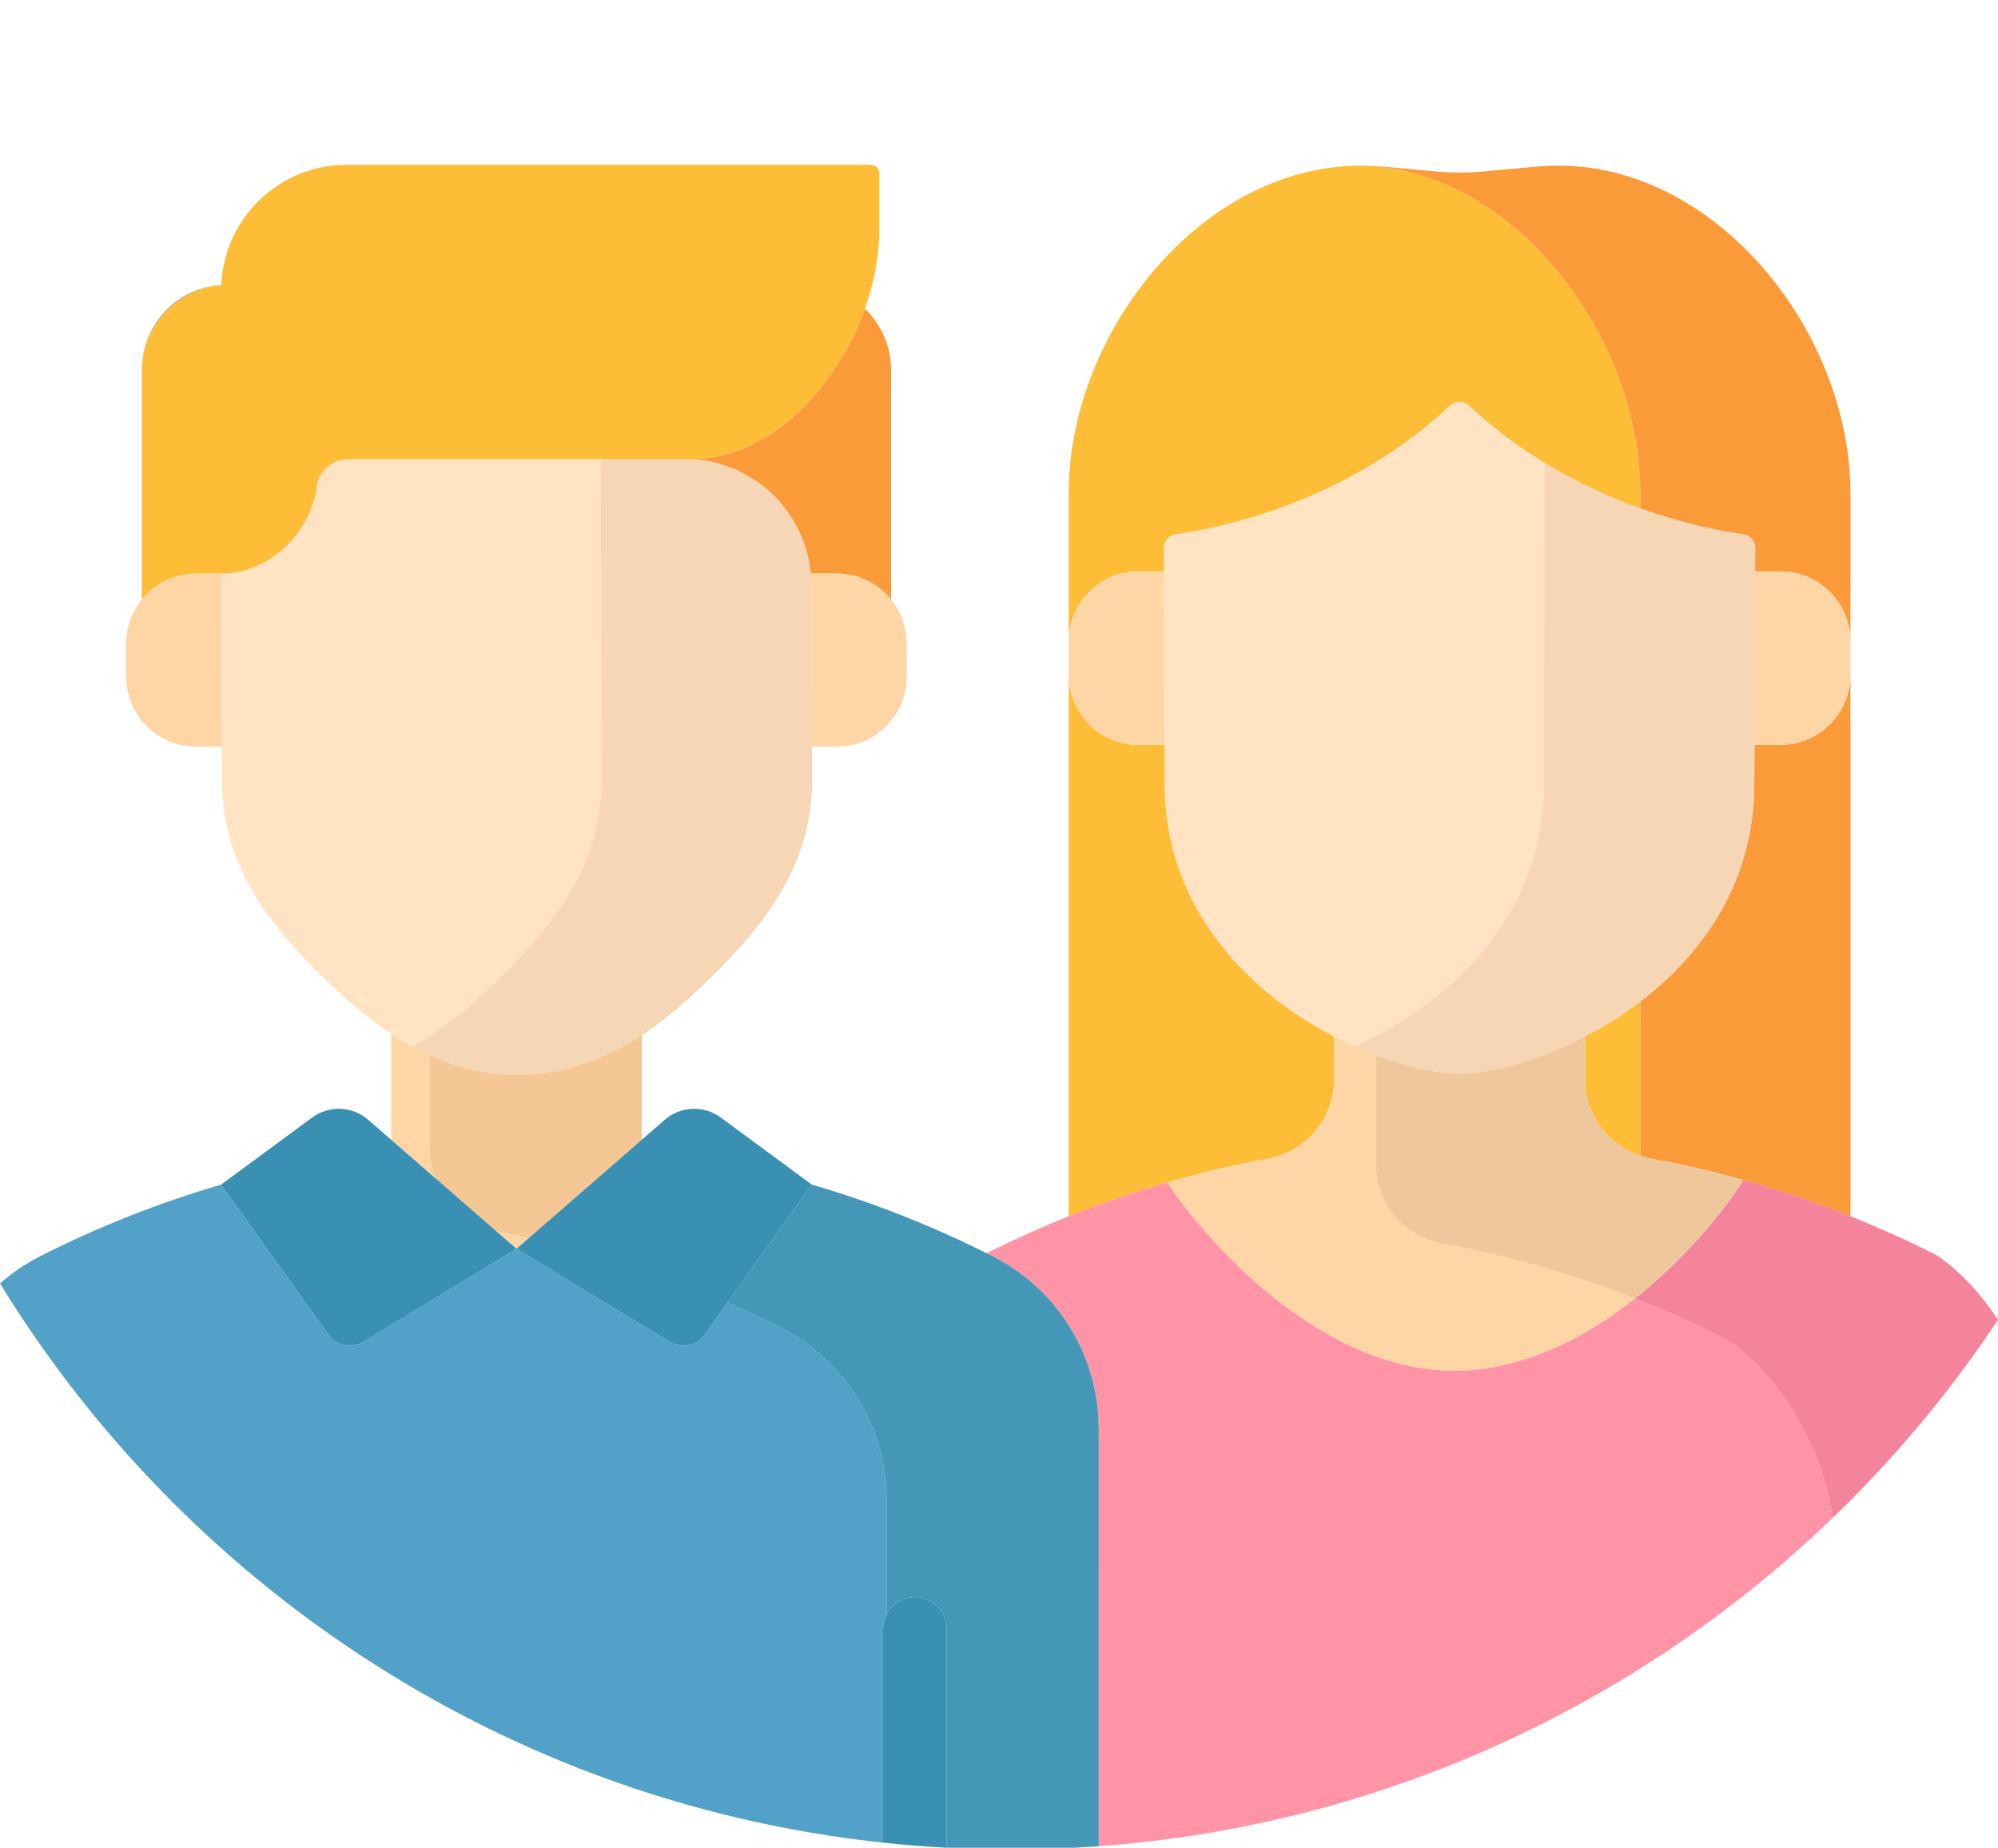 <?xml version="1.0" encoding="utf-8"?>
<!-- Generator: Adobe Illustrator 16.0.0, SVG Export Plug-In . SVG Version: 6.00 Build 0)  -->
<!DOCTYPE svg PUBLIC "-//W3C//DTD SVG 1.1//EN" "http://www.w3.org/Graphics/SVG/1.1/DTD/svg11.dtd">
<svg version="1.1" id="Layer_1" xmlns="http://www.w3.org/2000/svg" xmlns:xlink="http://www.w3.org/1999/xlink" x="0px" y="0px"
	 width="485.12px" height="448.576px" viewBox="15.99 0 485.12 448.576" enable-background="new 15.99 0 485.12 448.576"
	 xml:space="preserve">
<g>
	<path fill="#FDBD37" d="M277.209,294.585c1.487-0.582,2.979-1.148,4.474-1.701c0.357-0.132,0.715-0.264,1.072-0.394
		c1.634-0.596,3.271-1.176,4.912-1.737c0.108-0.037,0.217-0.075,0.325-0.112c1.835-0.624,3.676-1.227,5.521-1.809
		c0.145-0.045,0.289-0.088,0.434-0.133c1.603-0.502,3.209-0.985,4.818-1.455c0.193-0.056,0.385-0.118,0.578-0.174
		c0.001,0.002,0.003,0.005,0.005,0.007c8.099-2.34,16.284-4.281,24.53-5.804c9.277-1.711,16.027-9.762,16.027-19.191v-10.451
		c-20.474-10.641-41.09-30.813-41.09-61.377l-0.036-9.438h-6.304c-9.402,0-17.012-7.625-17.012-17.027v131.477
		c0.304-0.122,0.609-0.238,0.914-0.358C276.655,294.798,276.933,294.693,277.209,294.585z"/>
	<path fill="#FDBD37" d="M292.477,138.715h6.143l-0.021-5.691c-0.004-1.672,1.227-3.082,2.883-3.309
		c9.586-1.305,41.168-7.277,66.637-31.277c1.266-1.191,3.25-1.191,4.516,0c5.935,5.591,12.199,10.193,18.441,13.997v0
		c8.025,4.891,16.008,8.439,23.199,11.015v-3.597c0-37.896-30.083-78.038-66.88-79.64c-39.054-0.662-71.929,40.021-71.929,79.64
		v35.887C275.465,146.336,283.074,138.715,292.477,138.715z"/>
	<path fill="#7F7369" d="M465.285,119.852v35.887v8.051v131.477c0,0,0.003,0.001,0.004,0.001V119.852
		c0-37.793-29.921-76.566-66.584-79.477C435.364,43.285,465.285,82.055,465.285,119.852z"/>
	<path fill="#7F7369" d="M349.281,40.277c0.737,0.039,1.477,0.085,2.219,0.153C350.759,40.363,350.02,40.314,349.281,40.277z"/>
	<path fill="#FDBD37" d="M400.844,262.082c0,8.521,5.521,15.9,13.43,18.508v-37.462c-4.332,3.312-8.885,6.142-13.43,8.504V262.082z"
		/>
	<path fill="none" stroke="#FA9A39" stroke-width="0" stroke-linecap="round" stroke-linejoin="round" d="M343.313,40.172
		c0.516-0.016,1.035-0.016,1.559-0.016"/>
	<path fill="#FA9A39" d="M414.273,119.852v3.597c2.591,0.927,5.082,1.732,7.432,2.423c0.002,0,0.004,0.001,0.006,0.002
		c2.021,0.594,3.938,1.104,5.733,1.545c0.104,0.026,0.208,0.052,0.312,0.077c0.382,0.093,0.758,0.183,1.128,0.27
		c0.122,0.028,0.24,0.055,0.361,0.083c0.775,0.179,1.527,0.346,2.246,0.498c0.013,0.003,0.026,0.006,0.04,0.009
		c0.274,0.058,0.539,0.111,0.805,0.166c0.202,0.042,0.404,0.083,0.602,0.122c0.228,0.045,0.452,0.089,0.674,0.132
		c0.24,0.047,0.477,0.091,0.709,0.134c0.176,0.033,0.354,0.067,0.524,0.098c0.385,0.07,0.76,0.137,1.118,0.198
		c0.102,0.018,0.195,0.033,0.294,0.049c0.284,0.048,0.563,0.094,0.828,0.136c0.115,0.019,0.227,0.036,0.339,0.054
		c0.247,0.039,0.486,0.075,0.716,0.109c0.088,0.013,0.178,0.027,0.263,0.039c0.306,0.045,0.6,0.086,0.871,0.124
		c1.656,0.227,2.887,1.637,2.879,3.309l-0.021,5.691h6.143c9.402,0,17.012,7.621,17.012,17.023v-35.887
		c0-37.797-29.921-76.566-66.58-79.477c-3.106-0.247-6.262-0.236-9.451,0.055l-13.293,1.211c-3.715,0.336-7.453,0.336-11.172,0
		L351.5,40.43c-0.742-0.068-1.481-0.114-2.219-0.153c-0.953-0.051-1.904-0.087-2.852-0.104c0.322,0.008,0.643,0.026,0.964,0.04
		C384.19,41.814,414.273,81.956,414.273,119.852z"/>
	<path fill="#FA9A39" d="M465.285,163.789c0,9.402-7.609,17.027-17.012,17.027h-6.304l-0.036,9.438
		c0,23.779-12.479,41.27-27.66,52.874v37.462c0.843,0.278,1.704,0.519,2.598,0.684c9.415,1.738,18.752,4.018,27.97,6.822
		c0.338,0.103,0.676,0.207,1.014,0.312c1.663,0.514,3.322,1.043,4.977,1.591c0.202,0.067,0.405,0.131,0.607,0.199
		c1.884,0.629,3.762,1.279,5.633,1.953c0.171,0.062,0.34,0.126,0.51,0.188c1.629,0.59,3.253,1.2,4.872,1.824
		c0.413,0.159,0.825,0.319,1.237,0.48c0.531,0.208,1.064,0.411,1.595,0.623V163.789z"/>
	<path fill="#FED6A6" d="M260.892,301.628c1.261-0.597,2.525-1.184,3.794-1.759C263.417,300.445,262.152,301.031,260.892,301.628z"
		/>
	<path fill="#FED6A6" d="M266.053,299.251c1.603-0.715,3.209-1.417,4.822-2.098C269.262,297.834,267.655,298.536,266.053,299.251z"
		/>
	<path fill="#FED6A6" d="M259.497,302.288c-1.325,0.637-2.646,1.287-3.963,1.948c0.001,0.001,0.002,0.002,0.003,0.002
		C256.854,303.578,258.173,302.925,259.497,302.288z"/>
	<path fill="#FED6A6" d="M281.683,292.884c-1.495,0.553-2.986,1.119-4.474,1.701C278.696,294.004,280.188,293.437,281.683,292.884z"
		/>
	<path fill="#FED6A6" d="M276.379,294.907c-0.305,0.12-0.61,0.236-0.914,0.358c-1.468,0.586-2.932,1.188-4.392,1.803
		C272.836,296.326,274.604,295.608,276.379,294.907z"/>
	<path fill="#FED6A6" d="M350.047,282.68v-26.513c-1.69-0.638-3.408-1.347-5.138-2.121c-0.012-0.005-0.022-0.01-0.034-0.015l0,0
		c-1.647-0.738-3.308-1.537-4.969-2.4v10.451c0,9.43-6.75,17.48-16.027,19.191c-8.246,1.522-16.432,3.464-24.53,5.804
		c9.227,13.843,36.977,45.708,69.776,45.708c16.448,0,31.619-7.862,43.827-17.52c-15.266-5.983-30.966-10.452-46.882-13.391
		C356.797,300.164,350.047,292.114,350.047,282.68z"/>
	<path fill="#FED6A6" d="M293.514,288.832c-1.846,0.582-3.687,1.185-5.521,1.809C289.827,290.017,291.668,289.414,293.514,288.832z"
		/>
	<path fill="#FED6A6" d="M298.766,287.244c-1.609,0.47-3.216,0.953-4.818,1.455C295.55,288.198,297.156,287.714,298.766,287.244z"/>
	<path fill="#FED6A6" d="M287.667,290.753c-1.642,0.562-3.278,1.142-4.912,1.737C284.389,291.895,286.025,291.315,287.667,290.753z"
		/>
	<path fill="#EFC79C" d="M475.632,299.674c1.329,0.6,2.654,1.211,3.975,1.834C478.286,300.885,476.961,300.274,475.632,299.674z"/>
	<path fill="#EFC79C" d="M469.075,296.816c1.755,0.733,3.503,1.491,5.245,2.266C472.578,298.307,470.83,297.55,469.075,296.816z"/>
	<path fill="#EFC79C" d="M481.11,302.221c1.706,0.818,3.408,1.65,5.101,2.51C484.519,303.871,482.816,303.04,481.11,302.221z"/>
	<path fill="#EFC79C" d="M450.831,289.998c-1.654-0.548-3.313-1.077-4.977-1.591C447.518,288.921,449.177,289.45,450.831,289.998z"
		/>
	<path fill="#EFC79C" d="M457.071,292.151c-1.871-0.674-3.749-1.324-5.633-1.953C453.322,290.826,455.2,291.477,457.071,292.151z"/>
	<path fill="#EFC79C" d="M462.453,294.162c-1.619-0.624-3.243-1.234-4.872-1.824C459.21,292.928,460.834,293.538,462.453,294.162z"
		/>
	<path fill="#EFC79C" d="M463.69,294.643c1.595,0.625,3.185,1.264,4.77,1.922c-1.055-0.438-2.111-0.874-3.171-1.298
		c-0.001,0-0.003-0.001-0.003-0.001C464.755,295.054,464.222,294.851,463.69,294.643z"/>
	<path fill="#EFC79C" d="M414.273,280.59c-7.908-2.607-13.43-9.986-13.43-18.508v-10.45c-11.392,5.92-22.739,8.891-30.469,9.056
		c-0.38-0.008-0.771-0.024-1.169-0.047c-0.123-0.006-0.249-0.016-0.374-0.024c-0.282-0.018-0.568-0.038-0.858-0.063
		c-0.143-0.012-0.286-0.025-0.431-0.039c-0.293-0.028-0.59-0.061-0.891-0.095c-0.134-0.016-0.268-0.03-0.402-0.048
		c-0.371-0.046-0.747-0.098-1.128-0.153c-0.065-0.01-0.128-0.018-0.193-0.027c-0.471-0.071-0.948-0.149-1.433-0.235
		c-0.028-0.005-0.058-0.011-0.086-0.017c-0.446-0.079-0.898-0.167-1.356-0.259c-0.093-0.02-0.186-0.039-0.279-0.059
		c-0.411-0.085-0.827-0.176-1.248-0.271c-0.089-0.021-0.178-0.041-0.267-0.062c-0.477-0.11-0.957-0.227-1.443-0.35
		c-0.021-0.006-0.042-0.011-0.063-0.016c-1.615-0.411-3.283-0.896-4.99-1.453c-0.019-0.006-0.037-0.012-0.056-0.019
		c-1.204-0.394-2.425-0.819-3.661-1.285v26.513c0,9.434,6.75,17.484,16.023,19.195c15.916,2.938,31.616,7.407,46.882,13.391
		c0.038-0.03,0.078-0.06,0.116-0.09c0.604-0.479,1.195-0.963,1.784-1.45c0.163-0.135,0.33-0.268,0.492-0.403
		c0.612-0.512,1.212-1.027,1.807-1.546c0.134-0.116,0.271-0.231,0.404-0.349c0.615-0.54,1.217-1.084,1.813-1.629
		c0.105-0.097,0.216-0.193,0.321-0.291c0.615-0.565,1.217-1.134,1.811-1.703c0.081-0.078,0.165-0.155,0.246-0.233
		c0.604-0.582,1.195-1.165,1.777-1.748c0.066-0.066,0.136-0.133,0.202-0.199c0.58-0.584,1.146-1.166,1.703-1.748
		c0.064-0.066,0.132-0.135,0.195-0.201c0.551-0.577,1.086-1.151,1.612-1.724c0.065-0.071,0.134-0.143,0.198-0.214
		c0.506-0.552,0.995-1.099,1.478-1.644c0.081-0.092,0.167-0.186,0.247-0.276c0.449-0.51,0.881-1.014,1.31-1.516
		c0.105-0.124,0.217-0.251,0.321-0.375c0.379-0.446,0.74-0.886,1.102-1.324c0.144-0.175,0.294-0.354,0.436-0.526
		c0.295-0.363,0.573-0.717,0.856-1.073c0.192-0.241,0.393-0.488,0.579-0.727c0.197-0.253,0.381-0.497,0.572-0.745
		c0.256-0.333,0.517-0.669,0.761-0.994c0.077-0.103,0.146-0.199,0.222-0.301c1.58-2.121,2.917-4.076,3.971-5.768
		c1.855,0.52,3.705,1.064,5.552,1.627c-9.218-2.805-18.555-5.084-27.97-6.822C415.978,281.109,415.116,280.868,414.273,280.59z"/>
	<path fill="#FED6A6" d="M292.477,180.817h6.304l-0.161-42.102h-6.143c-9.402,0-17.012,7.621-17.012,17.023v8.051
		C275.465,173.192,283.074,180.817,292.477,180.817z"/>
	<path fill="#FED6A6" d="M448.273,180.817c9.402,0,17.012-7.625,17.012-17.027v-8.051c0-9.402-7.609-17.023-17.012-17.023h-6.143
		l-0.161,42.102H448.273z"/>
	<path fill="#F7CF9C" d="M437.424,129.443c0.247,0.039,0.485,0.075,0.716,0.109C437.91,129.518,437.671,129.482,437.424,129.443z"/>
	<path fill="#F7CF9C" d="M432.336,128.52c0.202,0.042,0.404,0.083,0.602,0.122C432.74,128.603,432.538,128.562,432.336,128.52z"/>
	<path fill="#F7CF9C" d="M431.491,128.346c0.013,0.003,0.026,0.006,0.04,0.009C431.518,128.352,431.504,128.349,431.491,128.346z"/>
	<path fill="#F7CF9C" d="M428.884,127.765c0.122,0.028,0.24,0.055,0.361,0.083C429.124,127.82,429.006,127.793,428.884,127.765z"/>
	<path fill="#F7CF9C" d="M436.257,129.253c0.285,0.048,0.562,0.094,0.828,0.136C436.819,129.347,436.541,129.301,436.257,129.253z"
		/>
	<path fill="#F7CF9C" d="M427.444,127.419c0.104,0.026,0.208,0.051,0.312,0.077C427.652,127.47,427.548,127.445,427.444,127.419z"/>
	<path fill="#F7CF9C" d="M434.845,129.006c0.386,0.07,0.759,0.136,1.118,0.198C435.604,129.143,435.229,129.076,434.845,129.006z"/>
	<path fill="#F7CF9C" d="M433.611,128.774c0.241,0.047,0.476,0.091,0.709,0.134C434.088,128.865,433.852,128.821,433.611,128.774z"
		/>
	<path fill="#F7CF9C" d="M438.402,129.592c0.306,0.045,0.6,0.086,0.871,0.124C439.002,129.678,438.708,129.636,438.402,129.592z"/>
	<path fill="#F7CF9C" d="M421.705,125.871c0.002,0,0.004,0.001,0.006,0.002C421.709,125.872,421.707,125.872,421.705,125.871z"/>
	<path fill="#F7CF9C" d="M344.909,254.046c1.729,0.774,3.447,1.483,5.138,2.121c1.236,0.466,2.457,0.892,3.661,1.285
		C350.859,256.521,347.904,255.386,344.909,254.046z"/>
	<path fill="#FFE3C2" d="M390.934,190.254l0.141-77.82c-6.242-3.803-12.507-8.405-18.441-13.997c-1.266-1.191-3.25-1.191-4.516,0
		c-25.469,24-57.051,29.973-66.637,31.277c-1.656,0.227-2.887,1.637-2.883,3.309l0.021,5.691l0.161,42.102l0.036,9.438
		c0,30.564,20.616,50.736,41.09,61.377c1.661,0.864,3.321,1.662,4.969,2.4C366.84,244.196,390.934,223.297,390.934,190.254z"/>
	<path fill="#F7CF9C" d="M367.543,260.514c-0.293-0.028-0.59-0.061-0.891-0.095C366.953,260.453,367.25,260.486,367.543,260.514z"/>
	<path fill="#F7CF9C" d="M368.832,260.616c-0.282-0.018-0.568-0.038-0.858-0.063C368.264,260.578,368.55,260.599,368.832,260.616z"
		/>
	<path fill="#F7CF9C" d="M370.375,260.688c-0.38-0.008-0.771-0.024-1.169-0.047C369.604,260.663,369.995,260.68,370.375,260.688z"/>
	<path fill="#F7CF9C" d="M366.25,260.371c-0.371-0.046-0.747-0.098-1.128-0.153C365.503,260.274,365.879,260.325,366.25,260.371z"/>
	<path fill="#F7CF9C" d="M364.929,260.191c-0.471-0.071-0.948-0.149-1.433-0.235C363.98,260.041,364.458,260.119,364.929,260.191z"
		/>
	<path fill="#F7CF9C" d="M360.26,259.289c-0.477-0.11-0.957-0.227-1.443-0.35C359.303,259.063,359.783,259.179,360.26,259.289z"/>
	<path fill="#F7CF9C" d="M361.774,259.621c-0.411-0.085-0.827-0.175-1.248-0.271C360.947,259.446,361.363,259.536,361.774,259.621z"
		/>
	<path fill="#F7CF9C" d="M363.41,259.939c-0.446-0.079-0.898-0.166-1.356-0.259C362.512,259.772,362.964,259.86,363.41,259.939z"/>
	<path fill="#F7CF9C" d="M358.754,258.924c-1.615-0.412-3.283-0.896-4.99-1.453C355.471,258.028,357.139,258.513,358.754,258.924z"
		/>
	<path fill="#7F7369" d="M414.273,123.448c-7.191-2.575-15.174-6.124-23.199-11.015v0c8.024,4.889,16.009,8.451,23.199,11.023
		V123.448z"/>
	<path opacity="0.6" fill="#EAB883" d="M414.273,123.448c-7.191-2.575-15.174-6.124-23.199-11.015v0
		c8.024,4.889,16.009,8.451,23.199,11.023V123.448z"/>
	<path fill="#72655A" d="M421.711,125.873c2.021,0.593,3.939,1.105,5.733,1.545C425.649,126.978,423.732,126.467,421.711,125.873z"
		/>
	<path opacity="0.6" fill="#EAB883" d="M421.711,125.873c2.021,0.593,3.939,1.105,5.733,1.545
		C425.649,126.978,423.732,126.467,421.711,125.873z"/>
	<path fill="#72655A" d="M435.963,129.204c0.102,0.018,0.195,0.033,0.294,0.049C436.158,129.237,436.064,129.221,435.963,129.204z"
		/>
	<path opacity="0.6" fill="#EAB883" d="M435.963,129.204c0.102,0.018,0.195,0.033,0.294,0.049
		C436.158,129.237,436.064,129.221,435.963,129.204z"/>
	<path fill="#72655A" d="M427.756,127.495c0.382,0.093,0.758,0.183,1.128,0.27C428.514,127.678,428.138,127.588,427.756,127.495z"/>
	<path opacity="0.6" fill="#EAB883" d="M427.756,127.495c0.382,0.093,0.758,0.183,1.128,0.27
		C428.514,127.678,428.138,127.588,427.756,127.495z"/>
	<path fill="#72655A" d="M421.705,125.871c-2.35-0.69-4.841-1.496-7.432-2.423v0.009
		C416.868,124.386,419.353,125.181,421.705,125.871z"/>
	<path opacity="0.6" fill="#EAB883" d="M421.705,125.871c-2.35-0.69-4.841-1.496-7.432-2.423v0.009
		C416.868,124.386,419.353,125.181,421.705,125.871z"/>
	<path fill="#72655A" d="M438.14,129.552c0.088,0.013,0.178,0.027,0.263,0.039C438.317,129.579,438.228,129.566,438.14,129.552z"/>
	<path opacity="0.6" fill="#EAB883" d="M438.14,129.552c0.088,0.013,0.178,0.027,0.263,0.039
		C438.317,129.579,438.228,129.566,438.14,129.552z"/>
	<path fill="#72655A" d="M437.085,129.389c0.116,0.019,0.227,0.036,0.339,0.054C437.312,129.426,437.2,129.408,437.085,129.389z"/>
	<path opacity="0.6" fill="#EAB883" d="M437.085,129.389c0.116,0.019,0.227,0.036,0.339,0.054
		C437.312,129.426,437.2,129.408,437.085,129.389z"/>
	<path fill="#72655A" d="M432.938,128.642c0.229,0.045,0.452,0.089,0.674,0.132C433.39,128.732,433.165,128.688,432.938,128.642z"/>
	<path opacity="0.6" fill="#EAB883" d="M432.938,128.642c0.229,0.045,0.452,0.089,0.674,0.132
		C433.39,128.732,433.165,128.688,432.938,128.642z"/>
	<path fill="#72655A" d="M434.32,128.908c0.176,0.033,0.354,0.067,0.524,0.098C434.674,128.975,434.496,128.942,434.32,128.908z"/>
	<path opacity="0.6" fill="#EAB883" d="M434.32,128.908c0.176,0.033,0.354,0.067,0.524,0.098
		C434.674,128.975,434.496,128.942,434.32,128.908z"/>
	<path fill="#72655A" d="M431.531,128.355c0.274,0.058,0.539,0.111,0.805,0.166C432.07,128.466,431.806,128.412,431.531,128.355z"/>
	<path opacity="0.6" fill="#EAB883" d="M431.531,128.355c0.274,0.058,0.539,0.111,0.805,0.166
		C432.07,128.466,431.806,128.412,431.531,128.355z"/>
	<path fill="#72655A" d="M429.245,127.848c0.775,0.179,1.527,0.346,2.246,0.498C430.772,128.194,430.021,128.027,429.245,127.848z"
		/>
	<path opacity="0.6" fill="#EAB883" d="M429.245,127.848c0.775,0.179,1.527,0.346,2.246,0.498
		C430.772,128.194,430.021,128.027,429.245,127.848z"/>
	<path fill="#FED6A6" d="M344.875,254.031c0.012,0.005,0.022,0.01,0.034,0.015C344.897,254.041,344.887,254.036,344.875,254.031
		L344.875,254.031z"/>
	<path opacity="0.6" fill="#EAB883" d="M344.875,254.031c0.012,0.005,0.022,0.01,0.034,0.015
		C344.897,254.041,344.887,254.036,344.875,254.031L344.875,254.031z"/>
	<path fill="#EFC79C" d="M362.054,259.68c-0.093-0.02-0.187-0.039-0.279-0.059C361.868,259.641,361.961,259.66,362.054,259.68z"/>
	<path opacity="0.6" fill="#EAB883" d="M362.054,259.68c-0.093-0.02-0.187-0.039-0.279-0.059
		C361.868,259.641,361.961,259.66,362.054,259.68z"/>
	<path fill="#EFC79C" d="M360.526,259.351c-0.089-0.021-0.178-0.041-0.267-0.062C360.349,259.31,360.438,259.33,360.526,259.351z"/>
	<path opacity="0.6" fill="#EAB883" d="M360.526,259.351c-0.089-0.021-0.178-0.041-0.267-0.062
		C360.349,259.31,360.438,259.33,360.526,259.351z"/>
	<path fill="#EFC79C" d="M358.816,258.94c-0.021-0.006-0.042-0.011-0.063-0.016C358.774,258.929,358.795,258.934,358.816,258.94z"/>
	<path opacity="0.6" fill="#EAB883" d="M358.816,258.94c-0.021-0.006-0.042-0.011-0.063-0.016
		C358.774,258.929,358.795,258.934,358.816,258.94z"/>
	<path fill="#EFC79C" d="M363.496,259.955c-0.028-0.005-0.058-0.011-0.086-0.017C363.438,259.945,363.468,259.95,363.496,259.955z"
		/>
	<path opacity="0.6" fill="#EAB883" d="M363.496,259.955c-0.028-0.005-0.058-0.011-0.086-0.017
		C363.438,259.945,363.468,259.95,363.496,259.955z"/>
	<path fill="#EFC79C" d="M353.764,257.471c-0.019-0.006-0.037-0.012-0.056-0.019C353.727,257.459,353.745,257.465,353.764,257.471z"
		/>
	<path opacity="0.6" fill="#EAB883" d="M353.764,257.471c-0.019-0.006-0.037-0.012-0.056-0.019
		C353.727,257.459,353.745,257.465,353.764,257.471z"/>
	<path fill="#EFC79C" d="M365.122,260.218c-0.064-0.01-0.128-0.018-0.193-0.027C364.994,260.2,365.057,260.208,365.122,260.218z"/>
	<path opacity="0.6" fill="#EAB883" d="M365.122,260.218c-0.064-0.01-0.128-0.018-0.193-0.027
		C364.994,260.2,365.057,260.208,365.122,260.218z"/>
	<path fill="#EFC79C" d="M367.974,260.553c-0.143-0.012-0.286-0.025-0.431-0.039C367.688,260.528,367.831,260.541,367.974,260.553z"
		/>
	<path opacity="0.6" fill="#EAB883" d="M367.974,260.553c-0.143-0.012-0.286-0.025-0.431-0.039
		C367.688,260.528,367.831,260.541,367.974,260.553z"/>
	<path fill="#EFC79C" d="M369.206,260.641c-0.123-0.006-0.249-0.016-0.374-0.024C368.957,260.625,369.083,260.635,369.206,260.641z"
		/>
	<path opacity="0.6" fill="#EAB883" d="M369.206,260.641c-0.123-0.006-0.249-0.016-0.374-0.024
		C368.957,260.625,369.083,260.635,369.206,260.641z"/>
	<path fill="#EFC79C" d="M366.652,260.419c-0.134-0.016-0.268-0.03-0.402-0.048C366.385,260.389,366.519,260.404,366.652,260.419z"
		/>
	<path opacity="0.6" fill="#EAB883" d="M366.652,260.419c-0.134-0.016-0.268-0.03-0.402-0.048
		C366.385,260.389,366.519,260.404,366.652,260.419z"/>
	<path fill="#F7CF9C" d="M344.875,254.031c0.012,0.005,0.022,0.01,0.034,0.015c2.995,1.34,5.95,2.475,8.799,3.406
		c0.019,0.007,0.037,0.013,0.056,0.019c1.707,0.557,3.375,1.041,4.99,1.453c0.021,0.005,0.041,0.01,0.063,0.016
		c0.486,0.123,0.967,0.239,1.443,0.35c0.089,0.021,0.178,0.041,0.267,0.062c0.421,0.096,0.837,0.186,1.248,0.271
		c0.093,0.02,0.187,0.039,0.279,0.059c0.458,0.093,0.91,0.18,1.356,0.259c0.028,0.006,0.058,0.012,0.086,0.017
		c0.484,0.086,0.962,0.164,1.433,0.235c0.065,0.01,0.129,0.018,0.193,0.027c0.381,0.056,0.757,0.107,1.128,0.153
		c0.135,0.018,0.269,0.032,0.402,0.048c0.301,0.034,0.598,0.066,0.891,0.095c0.145,0.014,0.288,0.027,0.431,0.039
		c0.29,0.025,0.576,0.046,0.858,0.063c0.125,0.009,0.251,0.019,0.374,0.024c0.397,0.022,0.789,0.039,1.169,0.047
		c7.729-0.165,19.077-3.136,30.469-9.056c4.545-2.362,9.098-5.192,13.43-8.504c15.182-11.604,27.66-29.095,27.66-52.874l0.036-9.438
		l0.161-42.102l0.021-5.691c0.008-1.672-1.223-3.082-2.879-3.309c-0.271-0.037-0.565-0.079-0.871-0.124
		c-0.085-0.012-0.175-0.026-0.263-0.039c-0.23-0.034-0.469-0.071-0.716-0.109c-0.112-0.018-0.223-0.035-0.339-0.054
		c-0.267-0.042-0.543-0.088-0.828-0.136c-0.099-0.017-0.192-0.032-0.294-0.049c-0.359-0.062-0.732-0.127-1.118-0.198
		c-0.171-0.031-0.349-0.064-0.524-0.098c-0.233-0.043-0.468-0.087-0.709-0.134c-0.222-0.042-0.445-0.086-0.674-0.132
		c-0.197-0.04-0.399-0.081-0.602-0.122c-0.266-0.054-0.53-0.108-0.805-0.166c-0.014-0.003-0.027-0.006-0.04-0.009
		c-0.719-0.152-1.471-0.319-2.246-0.498c-0.121-0.028-0.239-0.055-0.361-0.083c-0.37-0.086-0.746-0.177-1.128-0.27
		c-0.104-0.025-0.208-0.051-0.312-0.077c-1.794-0.44-3.712-0.953-5.733-1.545c-0.002-0.001-0.004-0.001-0.006-0.002
		c-2.353-0.69-4.837-1.485-7.432-2.414c-7.19-2.572-15.175-6.134-23.199-11.023l-0.141,77.82
		C390.934,223.297,366.84,244.196,344.875,254.031z"/>
	<path fill="#F7D6B5" d="M344.875,254.031c0.012,0.005,0.022,0.01,0.034,0.015c2.995,1.34,5.95,2.475,8.799,3.406
		c0.019,0.007,0.037,0.013,0.056,0.019c1.707,0.557,3.375,1.041,4.99,1.453c0.021,0.005,0.041,0.01,0.063,0.016
		c0.486,0.123,0.967,0.239,1.443,0.35c0.089,0.021,0.178,0.041,0.267,0.062c0.421,0.096,0.837,0.186,1.248,0.271
		c0.093,0.02,0.187,0.039,0.279,0.059c0.458,0.093,0.91,0.18,1.356,0.259c0.028,0.006,0.058,0.012,0.086,0.017
		c0.484,0.086,0.962,0.164,1.433,0.235c0.065,0.01,0.129,0.018,0.193,0.027c0.381,0.056,0.757,0.107,1.128,0.153
		c0.135,0.018,0.269,0.032,0.402,0.048c0.301,0.034,0.598,0.066,0.891,0.095c0.145,0.014,0.288,0.027,0.431,0.039
		c0.29,0.025,0.576,0.046,0.858,0.063c0.125,0.009,0.251,0.019,0.374,0.024c0.397,0.022,0.789,0.039,1.169,0.047
		c7.729-0.165,19.077-3.136,30.469-9.056c4.545-2.362,9.098-5.192,13.43-8.504c15.182-11.604,27.66-29.095,27.66-52.874l0.036-9.438
		l0.161-42.102l0.021-5.691c0.008-1.672-1.223-3.082-2.879-3.309c-0.271-0.037-0.565-0.079-0.871-0.124
		c-0.085-0.012-0.175-0.026-0.263-0.039c-0.23-0.034-0.469-0.071-0.716-0.109c-0.112-0.018-0.223-0.035-0.339-0.054
		c-0.267-0.042-0.543-0.088-0.828-0.136c-0.099-0.017-0.192-0.032-0.294-0.049c-0.359-0.062-0.732-0.127-1.118-0.198
		c-0.171-0.031-0.349-0.064-0.524-0.098c-0.233-0.043-0.468-0.087-0.709-0.134c-0.222-0.042-0.445-0.086-0.674-0.132
		c-0.197-0.04-0.399-0.081-0.602-0.122c-0.266-0.054-0.53-0.108-0.805-0.166c-0.014-0.003-0.027-0.006-0.04-0.009
		c-0.719-0.152-1.471-0.319-2.246-0.498c-0.121-0.028-0.239-0.055-0.361-0.083c-0.37-0.086-0.746-0.177-1.128-0.27
		c-0.104-0.025-0.208-0.051-0.312-0.077c-1.794-0.44-3.712-0.953-5.733-1.545c-0.002-0.001-0.004-0.001-0.006-0.002
		c-2.353-0.69-4.837-1.485-7.432-2.414c-7.19-2.572-15.175-6.134-23.199-11.023l-0.141,77.82
		C390.934,223.297,366.84,244.196,344.875,254.031z"/>
	<path fill="#FF94A6" d="M435.41,325.332c-7.355-3.734-14.855-7.082-22.457-10.063c0.039-0.031,0.076-0.063,0.115-0.094
		c-0.038,0.03-0.078,0.06-0.116,0.09c-12.208,9.657-27.379,17.52-43.827,17.52c-32.8,0-60.55-31.865-69.776-45.708
		c-0.002-0.002-0.004-0.005-0.005-0.007c-0.193,0.056-0.385,0.118-0.578,0.174c-1.609,0.47-3.216,0.953-4.818,1.455
		c-0.145,0.045-0.289,0.088-0.434,0.133c-1.846,0.582-3.687,1.185-5.521,1.809c-0.108,0.037-0.217,0.075-0.325,0.112
		c-1.642,0.562-3.278,1.142-4.912,1.737c-0.357,0.13-0.715,0.262-1.072,0.394c-1.495,0.553-2.986,1.12-4.474,1.701
		c-0.276,0.107-0.554,0.213-0.83,0.322c-1.774,0.7-3.543,1.419-5.306,2.161c-0.066,0.027-0.132,0.057-0.198,0.085
		c-1.613,0.681-3.22,1.383-4.822,2.098c-0.456,0.204-0.912,0.411-1.367,0.618c-1.269,0.575-2.533,1.162-3.794,1.759
		c-0.465,0.22-0.931,0.438-1.395,0.66c-1.324,0.637-2.644,1.29-3.959,1.95c0.495,0.248,0.992,0.487,1.486,0.738
		c15.793,8.02,25.742,24.23,25.746,41.941v101.286c20.706-1.521,40.801-5.231,60.055-10.908c6.726-1.984,13.353-4.205,19.854-6.65
		c19.806-7.45,38.564-17.024,56.01-28.442c14.266-9.323,27.644-19.882,40-31.525c0.745-0.696,1.474-1.406,2.205-2.114
		C458.977,352.474,448.254,333.893,435.41,325.332z"/>
	<path fill="#FF94A6" d="M486.211,304.731c-1.692-0.859-3.395-1.691-5.101-2.51c-0.501-0.24-1.002-0.476-1.504-0.713
		c-1.32-0.623-2.646-1.234-3.975-1.834c-0.438-0.197-0.873-0.398-1.312-0.593c-1.742-0.774-3.49-1.532-5.245-2.266
		c-0.204-0.085-0.41-0.166-0.615-0.251c-1.585-0.658-3.175-1.297-4.77-1.922c-0.412-0.161-0.824-0.321-1.237-0.48
		c-1.619-0.624-3.243-1.234-4.872-1.824c-0.17-0.062-0.339-0.126-0.51-0.188c-1.871-0.674-3.749-1.324-5.633-1.953
		c-0.202-0.068-0.405-0.132-0.607-0.199c-1.654-0.548-3.313-1.077-4.977-1.591c-0.338-0.104-0.676-0.209-1.014-0.312
		c-1.847-0.563-3.696-1.107-5.552-1.627c-1.054,1.691-2.391,3.646-3.971,5.768c1.58-2.119,2.917-4.073,3.971-5.764
		c16.055,4.488,31.777,10.57,46.922,18.262c5.541,3.692,10.684,9.256,14.898,15.676l0.001-0.001
		C496.895,313.99,491.752,308.425,486.211,304.731z"/>
	<path fill="#FF94A6" d="M429.16,299.818c-0.08,0.091-0.166,0.185-0.247,0.276C428.994,300.002,429.08,299.909,429.16,299.818z"/>
	<path fill="#FF94A6" d="M427.436,301.738c-0.064,0.071-0.133,0.143-0.198,0.214C427.303,301.88,427.371,301.809,427.436,301.738z"
		/>
	<path fill="#FF94A6" d="M430.791,297.927c-0.104,0.124-0.216,0.251-0.321,0.375C430.575,298.178,430.687,298.051,430.791,297.927z"
		/>
	<path fill="#FF94A6" d="M432.328,296.076c-0.142,0.173-0.292,0.352-0.436,0.526C432.036,296.428,432.187,296.249,432.328,296.076z"
		/>
	<path fill="#FF94A6" d="M423.727,305.624c-0.066,0.066-0.136,0.133-0.202,0.199C423.591,305.757,423.66,305.691,423.727,305.624z"
		/>
	<path fill="#FF94A6" d="M425.625,303.675c-0.063,0.066-0.131,0.135-0.195,0.201C425.494,303.809,425.561,303.742,425.625,303.675z"
		/>
	<path fill="#FF94A6" d="M421.747,307.572c-0.081,0.078-0.165,0.155-0.246,0.233C421.582,307.727,421.666,307.65,421.747,307.572z"
		/>
	<path fill="#FF94A6" d="M419.69,309.508c-0.105,0.098-0.216,0.194-0.321,0.291C419.475,309.702,419.585,309.606,419.69,309.508z"/>
	<path fill="#FF94A6" d="M417.556,311.428c-0.133,0.117-0.271,0.232-0.404,0.349C417.285,311.66,417.423,311.545,417.556,311.428z"
		/>
	<path fill="#FF94A6" d="M433.764,294.277c-0.187,0.238-0.387,0.485-0.579,0.727C433.377,294.761,433.577,294.516,433.764,294.277z"
		/>
	<path fill="#FF94A6" d="M435.097,292.537c-0.244,0.325-0.505,0.661-0.761,0.994C434.592,293.198,434.853,292.863,435.097,292.537z"
		/>
	<path fill="#FF94A6" d="M415.345,313.323c-0.162,0.136-0.329,0.269-0.492,0.403C415.016,313.591,415.183,313.458,415.345,313.323z"
		/>
	<path fill="#F4849C" d="M486.211,304.735c-15.145-7.691-30.867-13.773-46.922-18.262c-1.054,1.69-2.391,3.645-3.971,5.764
		c-0.076,0.102-0.145,0.198-0.222,0.301c-0.244,0.325-0.505,0.661-0.761,0.994c-0.191,0.248-0.375,0.492-0.572,0.745
		c-0.187,0.239-0.387,0.484-0.579,0.727c-0.283,0.356-0.562,0.71-0.856,1.073c-0.142,0.173-0.292,0.352-0.436,0.526
		c-0.361,0.438-0.723,0.878-1.102,1.324c-0.104,0.124-0.216,0.251-0.321,0.375c-0.429,0.502-0.86,1.006-1.31,1.516
		c-0.08,0.092-0.166,0.185-0.247,0.276c-0.482,0.545-0.972,1.092-1.478,1.644c-0.064,0.071-0.133,0.143-0.198,0.214
		c-0.526,0.572-1.062,1.146-1.612,1.724c-0.064,0.067-0.131,0.134-0.195,0.201c-0.557,0.582-1.123,1.164-1.703,1.748
		c-0.066,0.066-0.136,0.133-0.202,0.199c-0.582,0.583-1.173,1.166-1.777,1.748c-0.081,0.078-0.165,0.155-0.246,0.233
		c-0.594,0.569-1.195,1.138-1.811,1.703c-0.105,0.098-0.216,0.194-0.321,0.291c-0.597,0.545-1.198,1.089-1.813,1.629
		c-0.133,0.117-0.271,0.232-0.404,0.349c-0.595,0.519-1.194,1.034-1.807,1.546c-0.162,0.136-0.329,0.269-0.492,0.403
		c-0.589,0.487-1.181,0.972-1.784,1.45c-0.039,0.031-0.076,0.063-0.115,0.094c7.602,2.98,15.102,6.328,22.457,10.063
		c12.844,8.561,23.566,27.142,25.483,43.231c0.369-0.357,0.745-0.707,1.113-1.067c1.086-1.047,2.171-2.108,3.232-3.194
		c4.767-4.78,9.36-9.723,13.778-14.826c1.073-1.236,2.133-2.484,3.183-3.744c1.072-1.273,2.132-2.57,3.182-3.869
		c5.563-6.893,10.807-14.055,15.728-21.452C496.895,313.99,491.752,308.427,486.211,304.735z"/>
	<path fill="#51A1C8" d="M242.547,298.199c0.413,0.178,0.825,0.354,1.237,0.535C243.373,298.554,242.96,298.377,242.547,298.199z"/>
	<path fill="#51A1C8" d="M221.281,290.13c0.526,0.173,1.052,0.348,1.577,0.524C222.333,290.478,221.807,290.303,221.281,290.13z"/>
	<path fill="#51A1C8" d="M213.927,287.832c0.48,0.143,0.962,0.28,1.441,0.425C214.889,288.113,214.408,287.975,213.927,287.832z"/>
	<path fill="#51A1C8" d="M235.714,295.365c0.242,0.097,0.485,0.188,0.728,0.285C236.2,295.554,235.957,295.462,235.714,295.365z"/>
	<path fill="#51A1C8" d="M228.815,292.737c0.386,0.141,0.77,0.287,1.154,0.43C229.585,293.024,229.201,292.877,228.815,292.737z"/>
	<path fill="#51A1C8" d="M249.752,301.436c0.361,0.169,0.721,0.343,1.082,0.514C250.473,301.779,250.113,301.606,249.752,301.436z"
		/>
	<path fill="#51A1C8" d="M231.27,391.906v-27.621c0-17.711-9.949-33.922-25.742-41.941c-4.255-2.16-8.557-4.188-12.897-6.095
		l-5.544,7.755c-1.949,2.727-5.668,3.488-8.531,1.746l-37.164-22.577l-37.16,22.577c-2.863,1.742-6.586,0.98-8.535-1.746
		l-26.029-36.407c-15.014,4.392-29.724,10.171-43.924,17.38c-3.565,1.811-6.83,4.042-9.752,6.61
		c6.485,10.564,13.629,20.677,21.377,30.275c1.047,1.299,2.109,2.596,3.182,3.869c1.047,1.26,2.108,2.508,3.181,3.744
		c4.419,5.104,9.012,10.046,13.779,14.826c1.061,1.086,2.147,2.146,3.232,3.194c1.099,1.073,2.197,2.133,3.319,3.182
		c12.355,11.646,25.734,22.202,39.999,31.525c17.446,11.418,36.204,20.99,56.009,28.442c6.516,2.457,13.141,4.679,19.868,6.65
		c16.27,4.797,33.139,8.188,50.47,10.043v-51.894C230.406,394.169,230.721,392.967,231.27,391.906z"/>
	<path fill="#4497B7" d="M257.023,304.977c-0.494-0.251-0.991-0.49-1.486-0.738c-0.001,0-0.002-0.001-0.003-0.002
		c-1.561-0.779-3.128-1.541-4.701-2.287c-0.361-0.171-0.72-0.345-1.082-0.514c-1.98-0.928-3.97-1.827-5.968-2.701
		c-0.412-0.181-0.824-0.357-1.237-0.535c-2.028-0.875-4.062-1.729-6.105-2.549c-0.242-0.097-0.485-0.188-0.728-0.285
		c-1.908-0.758-3.823-1.489-5.745-2.199c-0.385-0.143-0.769-0.289-1.154-0.43c-1.979-0.721-3.966-1.412-5.958-2.082
		c-0.525-0.177-1.051-0.352-1.577-0.524c-1.965-0.647-3.935-1.274-5.912-1.873c-0.479-0.145-0.961-0.282-1.441-0.425
		c-0.27-0.08-0.54-0.159-0.81-0.238l0,0l-20.487,28.655c4.341,1.906,8.643,3.935,12.897,6.095
		c15.793,8.02,25.742,24.23,25.742,41.941v27.621c1.284-2.485,3.872-4.188,6.863-4.188c4.266,0,7.723,3.461,7.723,7.727v53.131
		c5.141,0.273,10.316,0.414,15.525,0.414c7.195,0,14.327-0.267,21.389-0.786V346.918
		C282.766,329.207,272.816,312.996,257.023,304.977z"/>
	<path fill="#FED6A6" d="M121.721,286.055c-0.692-1.787-1.155-3.683-1.332-5.656c-0.056-0.621-0.084-1.249-0.084-1.883v-0.324
		v-21.971c-3.31-1.492-6.417-3.259-9.34-5.191v25.67L121.721,286.055z"/>
	<path fill="#FED6A6" d="M137.535,299.164c-0.344-0.065-0.677-0.158-1.015-0.239l4.871,4.236l2.983-2.594
		C142.099,300.072,139.82,299.597,137.535,299.164z"/>
	<path fill="#FED6A6" d="M141.766,261.02c-0.637-0.006-1.268-0.023-1.894-0.052c-0.25-0.012-0.496-0.03-0.744-0.045
		c-0.374-0.022-0.748-0.043-1.118-0.073c-0.292-0.023-0.58-0.054-0.869-0.082c-0.319-0.031-0.639-0.062-0.955-0.099
		c-0.311-0.036-0.618-0.078-0.926-0.12c-0.289-0.038-0.577-0.077-0.863-0.121c-0.322-0.049-0.641-0.103-0.96-0.157
		c-0.264-0.045-0.527-0.091-0.789-0.14c-0.332-0.063-0.663-0.128-0.991-0.196c-0.241-0.051-0.48-0.102-0.72-0.155
		c-0.343-0.076-0.684-0.155-1.023-0.237c-0.214-0.053-0.426-0.106-0.639-0.161c-0.358-0.093-0.715-0.186-1.069-0.285
		c-0.18-0.05-0.358-0.104-0.537-0.155c-0.381-0.11-0.761-0.223-1.137-0.341c-0.125-0.04-0.25-0.082-0.375-0.123
		c-0.425-0.137-0.849-0.276-1.269-0.423c-0.007-0.003-0.014-0.006-0.021-0.008c-1.562-0.548-3.083-1.158-4.563-1.825v21.971v0.324
		c0,0.634,0.028,1.262,0.084,1.883c0.177,1.974,0.64,3.869,1.332,5.656l14.799,12.87c0.338,0.081,0.671,0.174,1.015,0.239
		c2.285,0.433,4.563,0.907,6.838,1.403l27.427-23.852v-25.429c-5.997,3.926-12.774,7.133-20.474,8.699
		C148.286,260.606,145.102,260.969,141.766,261.02z"/>
	<path opacity="0.5" fill="#EAB883" d="M141.766,261.02c-0.637-0.006-1.268-0.023-1.894-0.052c-0.25-0.012-0.496-0.03-0.744-0.045
		c-0.374-0.022-0.748-0.043-1.118-0.073c-0.292-0.023-0.58-0.054-0.869-0.082c-0.319-0.031-0.639-0.062-0.955-0.099
		c-0.311-0.036-0.618-0.078-0.926-0.12c-0.289-0.038-0.577-0.077-0.863-0.121c-0.322-0.049-0.641-0.103-0.96-0.157
		c-0.264-0.045-0.527-0.091-0.789-0.14c-0.332-0.063-0.663-0.128-0.991-0.196c-0.241-0.051-0.48-0.102-0.72-0.155
		c-0.343-0.076-0.684-0.155-1.023-0.237c-0.214-0.053-0.426-0.106-0.639-0.161c-0.358-0.093-0.715-0.186-1.069-0.285
		c-0.18-0.05-0.358-0.104-0.537-0.155c-0.381-0.11-0.761-0.223-1.137-0.341c-0.125-0.04-0.25-0.082-0.375-0.123
		c-0.425-0.137-0.849-0.276-1.269-0.423c-0.007-0.003-0.014-0.006-0.021-0.008c-1.562-0.548-3.083-1.158-4.563-1.825v21.971v0.324
		c0,0.634,0.028,1.262,0.084,1.883c0.177,1.974,0.64,3.869,1.332,5.656l14.799,12.87c0.338,0.081,0.671,0.174,1.015,0.239
		c2.285,0.433,4.563,0.907,6.838,1.403l27.427-23.852v-25.429c-5.997,3.926-12.774,7.133-20.474,8.699
		C148.286,260.606,145.102,260.969,141.766,261.02z"/>
	<path fill="#3F3B39" d="M56.869,140.644c-0.388,0.168-0.766,0.353-1.138,0.548C56.104,140.996,56.481,140.812,56.869,140.644z"/>
	<path fill="#3F3B39" d="M58.392,140.07c-0.45,0.146-0.895,0.305-1.327,0.486C57.498,140.375,57.942,140.216,58.392,140.07z"/>
	<path fill="#3F3B39" d="M55.417,141.356c-0.373,0.207-0.735,0.43-1.09,0.663C54.683,141.786,55.044,141.562,55.417,141.356z"/>
	<path fill="#3F3B39" d="M53.944,142.277c-0.333,0.232-0.659,0.474-0.974,0.729C53.286,142.751,53.611,142.508,53.944,142.277z"/>
	<path fill="#3F3B39" d="M52.586,143.329c-0.266,0.228-0.525,0.463-0.776,0.707C52.061,143.792,52.32,143.557,52.586,143.329z"/>
	<path fill="#3F3B39" d="M60.051,139.624c-0.468,0.101-0.929,0.218-1.381,0.355C59.122,139.842,59.583,139.724,60.051,139.624z"/>
	<path fill="#3F3B39" d="M63.617,139.242c-0.537,0-1.067,0.031-1.591,0.081C62.55,139.274,63.08,139.242,63.617,139.242z"/>
	<polygon fill="#3F3B39" points="69.75,139.242 69.75,139.242 69.75,139.242 	"/>
	<path fill="#3F3B39" d="M61.801,139.343c-0.493,0.052-0.979,0.128-1.458,0.222C60.822,139.471,61.308,139.395,61.801,139.343z"/>
	<path fill="#3F3B39" d="M51.371,144.48c-0.212,0.222-0.419,0.449-0.619,0.682C50.952,144.928,51.159,144.701,51.371,144.48z"/>
	<path fill="#FA9A39" d="M184.173,111.475c15.091,0.972,27.229,12.798,28.664,27.768h6.312c5.333,0,10.083,2.459,13.195,6.302
		V89.848c0.002-5.864-2.442-11.147-6.356-14.917C219.137,94.105,203.013,111.255,184.173,111.475z"/>
	<path fill="#3F3B39" d="M69.712,69.198c-10.096,0.69-18.209,8.595-19.188,18.612C51.524,77.888,59.743,70.02,69.712,69.198z"/>
	<path fill="#FED6A6" d="M69.75,139.242L69.75,139.242h-6.133c-0.537,0-1.067,0.032-1.591,0.081c-0.075,0.007-0.15,0.011-0.225,0.02
		c-0.493,0.052-0.979,0.129-1.458,0.222c-0.097,0.02-0.195,0.039-0.292,0.06c-0.468,0.1-0.929,0.218-1.381,0.355
		c-0.093,0.028-0.185,0.061-0.277,0.09c-0.45,0.146-0.895,0.305-1.327,0.486c-0.066,0.028-0.13,0.059-0.196,0.088
		c-0.388,0.168-0.766,0.353-1.138,0.548c-0.104,0.055-0.21,0.107-0.314,0.165c-0.373,0.206-0.735,0.43-1.09,0.663
		c-0.128,0.085-0.257,0.17-0.383,0.258c-0.333,0.231-0.659,0.475-0.974,0.729c-0.13,0.105-0.257,0.215-0.384,0.324
		c-0.266,0.228-0.525,0.463-0.776,0.707c-0.149,0.145-0.295,0.293-0.438,0.444c-0.212,0.222-0.419,0.449-0.619,0.682
		c-0.11,0.128-0.224,0.254-0.33,0.386v-0.001c-2.366,2.921-3.789,6.639-3.789,10.692v8.039c0,9.383,7.602,16.996,16.984,16.996
		h6.264L69.75,139.242z"/>
	<path fill="#FED6A6" d="M219.148,139.242h-6.312c0.091,0.949,0.145,1.91,0.147,2.883l0.121,39.148h6.043
		c9.387,0,16.984-7.613,16.984-16.996v-8.039c0-4.054-1.422-7.773-3.789-10.694C229.231,141.702,224.481,139.242,219.148,139.242z"
		/>
	<path fill="#F7CF9C" d="M137.141,260.768c0.289,0.028,0.577,0.059,0.869,0.082C137.718,260.826,137.43,260.796,137.141,260.768z"/>
	<path fill="#F7CF9C" d="M133.437,260.271c0.319,0.055,0.638,0.108,0.96,0.157C134.075,260.379,133.755,260.325,133.437,260.271z"/>
	<path fill="#F7CF9C" d="M131.656,259.935c0.329,0.068,0.659,0.134,0.991,0.196C132.315,260.069,131.985,260.003,131.656,259.935z"
		/>
	<path fill="#F7CF9C" d="M135.26,260.549c0.308,0.042,0.615,0.084,0.926,0.12C135.875,260.633,135.568,260.591,135.26,260.549z"/>
	<path fill="#FFE3C2" d="M124.868,258.046c-3.087-1.084-6.012-2.419-8.786-3.933c8.871-4.852,16.176-11.531,22.27-17.613
		c12.074-12.055,23.438-26.094,23.77-46.301l-0.242-78.711h-61.363c-4.262,0-7.715,3.453-7.715,7.715
		c-2.211,11.023-11.813,20.039-23.05,20.039l0,0h0.003h0.008h-0.008H69.75l0.13,42.031l0.029,9.422
		c0.473,20.203,11.934,34.141,24.09,46.113c4.842,4.768,10.441,9.907,16.965,14.221c2.923,1.933,6.03,3.699,9.34,5.191
		C121.785,256.888,123.306,257.498,124.868,258.046z"/>
	<path fill="#F7CF9C" d="M139.128,260.923c0.248,0.015,0.494,0.033,0.744,0.045C139.622,260.956,139.376,260.938,139.128,260.923z"
		/>
	<path fill="#F7CF9C" d="M129.914,259.542c0.339,0.082,0.68,0.161,1.023,0.237C130.594,259.703,130.252,259.624,129.914,259.542z"/>
	<path fill="#F7CF9C" d="M124.889,258.054c0.419,0.146,0.843,0.286,1.269,0.423C125.732,258.34,125.308,258.2,124.889,258.054z"/>
	<path fill="#F7CF9C" d="M126.532,258.6c0.376,0.118,0.756,0.23,1.137,0.341C127.289,258.83,126.908,258.718,126.532,258.6z"/>
	<path fill="#F7CF9C" d="M128.206,259.096c0.354,0.1,0.711,0.192,1.069,0.285C128.917,259.288,128.56,259.196,128.206,259.096z"/>
	<path opacity="0.5" fill="#EAB883" d="M212.511,197.496c-0.274,1.756-0.635,3.462-1.072,5.122
		C211.876,200.958,212.237,199.252,212.511,197.496z"/>
	<path opacity="0.5" fill="#EAB883" d="M171.801,251.287L171.801,251.287c6.792-4.447,12.583-9.817,17.563-14.787
		c9.433-9.418,18.432-20.047,22.076-33.882c-3.645,13.835-12.644,24.464-22.08,33.882
		C184.381,241.469,178.592,246.84,171.801,251.287z"/>
	<path fill="#FED6A6" d="M129.275,259.381c0.212,0.055,0.425,0.108,0.639,0.161C129.7,259.49,129.487,259.436,129.275,259.381z"/>
	<path opacity="0.5" fill="#EAB883" d="M129.275,259.381c0.212,0.055,0.425,0.108,0.639,0.161
		C129.7,259.49,129.487,259.436,129.275,259.381z"/>
	<path opacity="0.5" fill="#EAB883" d="M129.275,259.381c0.212,0.055,0.425,0.108,0.639,0.161
		C129.7,259.49,129.487,259.436,129.275,259.381z"/>
	<path fill="#FED6A6" d="M130.937,259.78c0.239,0.054,0.479,0.104,0.72,0.155C131.416,259.885,131.176,259.833,130.937,259.78z"/>
	<path opacity="0.5" fill="#EAB883" d="M130.937,259.78c0.239,0.054,0.479,0.104,0.72,0.155
		C131.416,259.885,131.176,259.833,130.937,259.78z"/>
	<path opacity="0.5" fill="#EAB883" d="M130.937,259.78c0.239,0.054,0.479,0.104,0.72,0.155
		C131.416,259.885,131.176,259.833,130.937,259.78z"/>
	<path fill="#FED6A6" d="M124.868,258.046c0.007,0.002,0.014,0.005,0.021,0.008C124.882,258.051,124.875,258.048,124.868,258.046z"
		/>
	<path opacity="0.5" fill="#EAB883" d="M124.868,258.046c0.007,0.002,0.014,0.005,0.021,0.008
		C124.882,258.051,124.875,258.048,124.868,258.046z"/>
	<path opacity="0.5" fill="#EAB883" d="M124.868,258.046c0.007,0.002,0.014,0.005,0.021,0.008
		C124.882,258.051,124.875,258.048,124.868,258.046z"/>
	<path fill="#FED6A6" d="M126.157,258.477c0.125,0.041,0.25,0.083,0.375,0.123C126.407,258.56,126.283,258.518,126.157,258.477z"/>
	<path opacity="0.5" fill="#EAB883" d="M126.157,258.477c0.125,0.041,0.25,0.083,0.375,0.123
		C126.407,258.56,126.283,258.518,126.157,258.477z"/>
	<path opacity="0.5" fill="#EAB883" d="M126.157,258.477c0.125,0.041,0.25,0.083,0.375,0.123
		C126.407,258.56,126.283,258.518,126.157,258.477z"/>
	<path fill="#FED6A6" d="M127.669,258.941c0.179,0.052,0.357,0.105,0.537,0.155C128.026,259.046,127.848,258.992,127.669,258.941z"
		/>
	<path opacity="0.5" fill="#EAB883" d="M127.669,258.941c0.179,0.052,0.357,0.105,0.537,0.155
		C128.026,259.046,127.848,258.992,127.669,258.941z"/>
	<path opacity="0.5" fill="#EAB883" d="M127.669,258.941c0.179,0.052,0.357,0.105,0.537,0.155
		C128.026,259.046,127.848,258.992,127.669,258.941z"/>
	<path fill="#FED6A6" d="M134.396,260.428c0.286,0.044,0.575,0.083,0.863,0.121C134.972,260.511,134.683,260.472,134.396,260.428z"
		/>
	<path opacity="0.5" fill="#EAB883" d="M134.396,260.428c0.286,0.044,0.575,0.083,0.863,0.121
		C134.972,260.511,134.683,260.472,134.396,260.428z"/>
	<path opacity="0.5" fill="#EAB883" d="M134.396,260.428c0.286,0.044,0.575,0.083,0.863,0.121
		C134.972,260.511,134.683,260.472,134.396,260.428z"/>
	<path fill="#FED6A6" d="M136.186,260.669c0.316,0.037,0.635,0.067,0.955,0.099C136.821,260.737,136.502,260.706,136.186,260.669z"
		/>
	<path opacity="0.5" fill="#EAB883" d="M136.186,260.669c0.316,0.037,0.635,0.067,0.955,0.099
		C136.821,260.737,136.502,260.706,136.186,260.669z"/>
	<path opacity="0.5" fill="#EAB883" d="M136.186,260.669c0.316,0.037,0.635,0.067,0.955,0.099
		C136.821,260.737,136.502,260.706,136.186,260.669z"/>
	<path fill="#FED6A6" d="M138.01,260.85c0.37,0.03,0.745,0.051,1.118,0.073C138.754,260.901,138.38,260.88,138.01,260.85z"/>
	<path opacity="0.5" fill="#EAB883" d="M138.01,260.85c0.37,0.03,0.745,0.051,1.118,0.073
		C138.754,260.901,138.38,260.88,138.01,260.85z"/>
	<path opacity="0.5" fill="#EAB883" d="M138.01,260.85c0.37,0.03,0.745,0.051,1.118,0.073
		C138.754,260.901,138.38,260.88,138.01,260.85z"/>
	<path fill="#FED6A6" d="M151.327,259.987c7.7-1.566,14.477-4.773,20.474-8.699v0C165.804,255.213,159.027,258.42,151.327,259.987z"
		/>
	<path opacity="0.5" fill="#EAB883" d="M151.327,259.987c7.7-1.566,14.477-4.773,20.474-8.699v0
		C165.804,255.213,159.027,258.42,151.327,259.987z"/>
	<path opacity="0.5" fill="#EAB883" d="M151.327,259.987c7.7-1.566,14.477-4.773,20.474-8.699v0
		C165.804,255.213,159.027,258.42,151.327,259.987z"/>
	<path fill="#FED6A6" d="M139.872,260.968c0.626,0.028,1.257,0.046,1.894,0.052C141.128,261.014,140.498,260.995,139.872,260.968z"
		/>
	<path opacity="0.5" fill="#EAB883" d="M139.872,260.968c0.626,0.028,1.257,0.046,1.894,0.052
		C141.128,261.014,140.498,260.995,139.872,260.968z"/>
	<path opacity="0.5" fill="#EAB883" d="M139.872,260.968c0.626,0.028,1.257,0.046,1.894,0.052
		C141.128,261.014,140.498,260.995,139.872,260.968z"/>
	<path fill="#FED6A6" d="M132.647,260.131c0.262,0.049,0.525,0.095,0.789,0.14C133.172,260.226,132.909,260.18,132.647,260.131z"/>
	<path opacity="0.5" fill="#EAB883" d="M132.647,260.131c0.262,0.049,0.525,0.095,0.789,0.14
		C133.172,260.226,132.909,260.18,132.647,260.131z"/>
	<path opacity="0.5" fill="#EAB883" d="M132.647,260.131c0.262,0.049,0.525,0.095,0.789,0.14
		C133.172,260.226,132.909,260.18,132.647,260.131z"/>
	<path fill="#F7CF9C" d="M212.984,142.125c-0.003-0.973-0.056-1.934-0.147-2.883c-1.435-14.969-13.573-26.795-28.664-27.768
		c-0.122,0.001-0.242,0.014-0.364,0.014h-21.93l0.242,78.711c-0.332,20.207-11.695,34.246-23.77,46.301
		c-6.094,6.082-13.398,12.762-22.27,17.613c2.773,1.513,5.698,2.849,8.786,3.933c0.007,0.002,0.014,0.005,0.021,0.008
		c0.419,0.146,0.844,0.286,1.269,0.423c0.125,0.041,0.25,0.083,0.375,0.123c0.376,0.118,0.756,0.23,1.137,0.341
		c0.179,0.052,0.357,0.105,0.537,0.155c0.354,0.1,0.711,0.192,1.069,0.285c0.212,0.055,0.425,0.108,0.639,0.161
		c0.339,0.082,0.68,0.161,1.023,0.237c0.239,0.054,0.479,0.105,0.72,0.155c0.329,0.068,0.659,0.134,0.991,0.196
		c0.262,0.049,0.525,0.095,0.789,0.14c0.319,0.055,0.638,0.108,0.96,0.157c0.286,0.044,0.575,0.083,0.863,0.121
		c0.308,0.042,0.615,0.084,0.926,0.12c0.316,0.037,0.635,0.067,0.955,0.099c0.289,0.028,0.577,0.059,0.869,0.082
		c0.37,0.03,0.744,0.051,1.118,0.073c0.248,0.015,0.494,0.033,0.744,0.045c0.626,0.027,1.257,0.046,1.894,0.052
		c3.336-0.051,6.521-0.414,9.562-1.033c7.7-1.566,14.477-4.773,20.474-8.7c6.792-4.447,12.581-9.817,17.559-14.787
		c9.436-9.418,18.436-20.047,22.08-33.882c0.437-1.66,0.797-3.366,1.072-5.122c0.366-2.341,0.58-4.771,0.622-7.297l-0.027-8.926
		L212.984,142.125z"/>
	<path fill="#F7D6B5" d="M212.984,142.125c-0.003-0.973-0.056-1.934-0.147-2.883c-1.435-14.969-13.573-26.795-28.664-27.768
		c-0.122,0.001-0.242,0.014-0.364,0.014h-21.93l0.242,78.711c-0.332,20.207-11.695,34.246-23.77,46.301
		c-6.094,6.082-13.398,12.762-22.27,17.613c2.773,1.513,5.698,2.849,8.786,3.933c0.007,0.002,0.014,0.005,0.021,0.008
		c0.419,0.146,0.844,0.286,1.269,0.423c0.125,0.041,0.25,0.083,0.375,0.123c0.376,0.118,0.756,0.23,1.137,0.341
		c0.179,0.052,0.357,0.105,0.537,0.155c0.354,0.1,0.711,0.192,1.069,0.285c0.212,0.055,0.425,0.108,0.639,0.161
		c0.339,0.082,0.68,0.161,1.023,0.237c0.239,0.054,0.479,0.105,0.72,0.155c0.329,0.068,0.659,0.134,0.991,0.196
		c0.262,0.049,0.525,0.095,0.789,0.14c0.319,0.055,0.638,0.108,0.96,0.157c0.286,0.044,0.575,0.083,0.863,0.121
		c0.308,0.042,0.615,0.084,0.926,0.12c0.316,0.037,0.635,0.067,0.955,0.099c0.289,0.028,0.577,0.059,0.869,0.082
		c0.37,0.03,0.744,0.051,1.118,0.073c0.248,0.015,0.494,0.033,0.744,0.045c0.626,0.027,1.257,0.046,1.894,0.052
		c3.336-0.051,6.521-0.414,9.562-1.033c7.7-1.566,14.477-4.773,20.474-8.7c6.792-4.447,12.581-9.817,17.559-14.787
		c9.436-9.418,18.436-20.047,22.08-33.882c0.437-1.66,0.797-3.366,1.072-5.122c0.366-2.341,0.58-4.771,0.622-7.297l-0.027-8.926
		L212.984,142.125z"/>
	<polyline fill="none" stroke="#4C4846" stroke-width="0" stroke-linecap="round" stroke-linejoin="round" points="69.762,139.242 
		69.754,139.242 69.75,139.242 	"/>
	
		<line fill="none" stroke="#4C4846" stroke-width="0" stroke-linecap="round" stroke-linejoin="round" x1="69.75" y1="139.242" x2="69.75" y2="139.242"/>
	<path fill="#FDBD37" d="M50.752,145.161c0.2-0.233,0.407-0.46,0.619-0.682c0.144-0.15,0.289-0.299,0.438-0.444
		c0.251-0.244,0.511-0.479,0.776-0.707c0.127-0.109,0.254-0.219,0.384-0.324c0.315-0.255,0.641-0.497,0.974-0.729
		c0.126-0.088,0.254-0.173,0.383-0.258c0.355-0.233,0.717-0.456,1.09-0.663c0.104-0.057,0.209-0.109,0.314-0.165
		c0.372-0.195,0.75-0.38,1.138-0.548c0.065-0.029,0.13-0.06,0.196-0.088c0.433-0.181,0.877-0.34,1.327-0.486
		c0.093-0.03,0.184-0.062,0.277-0.09c0.453-0.138,0.914-0.255,1.381-0.355c0.097-0.021,0.194-0.04,0.292-0.06
		c0.479-0.094,0.965-0.17,1.458-0.222c0.075-0.008,0.15-0.013,0.225-0.02c0.524-0.049,1.054-0.081,1.591-0.081h6.133h0
		c11.238,0,20.839-9.016,23.05-20.039c0-4.262,3.453-7.715,7.715-7.715h61.363h21.93c0.122,0,0.243-0.012,0.364-0.014
		c18.84-0.22,34.964-17.37,41.814-36.544c2.266-6.34,3.521-12.9,3.521-19.141V42.11c0-1.164-0.945-2.109-2.109-2.109h-127.23
		c-16.402,0-29.77,12.961-30.441,29.195c-0.005,0-0.009,0.001-0.014,0.002c-9.969,0.822-18.188,8.69-19.188,18.612
		c-0.067,0.669-0.103,1.348-0.103,2.034v0.004v55.698v0.001C50.528,145.415,50.642,145.29,50.752,145.161z"/>
	<path fill="#3990B2" d="M144.374,300.568l-2.983,2.594l0.008,0.007l-0.008,0.005l37.164,22.577c2.863,1.742,6.582,0.98,8.531-1.746
		l5.544-7.755l20.487-28.655l0,0l-22.109-16.289c-4.105-3.027-9.766-2.801-13.613,0.547l-5.594,4.864L144.374,300.568z"/>
	<path fill="#3990B2" d="M104.23,325.75l37.16-22.577l0.008-0.005l-0.008-0.007l-4.871-4.236l-14.799-12.87l-10.756-9.355
		l-5.574-4.848c-3.852-3.348-9.508-3.574-13.613-0.547l-22.113,16.289l0.002,0.003l26.029,36.407
		C97.645,326.731,101.367,327.492,104.23,325.75z"/>
	<path fill="#3990B2" d="M238.133,387.719c-2.992,0-5.579,1.702-6.863,4.188c-0.548,1.061-0.863,2.263-0.863,3.539v51.894
		c5.111,0.548,10.262,0.962,15.449,1.237v-53.131C245.855,391.18,242.398,387.719,238.133,387.719z"/>
</g>
</svg>
